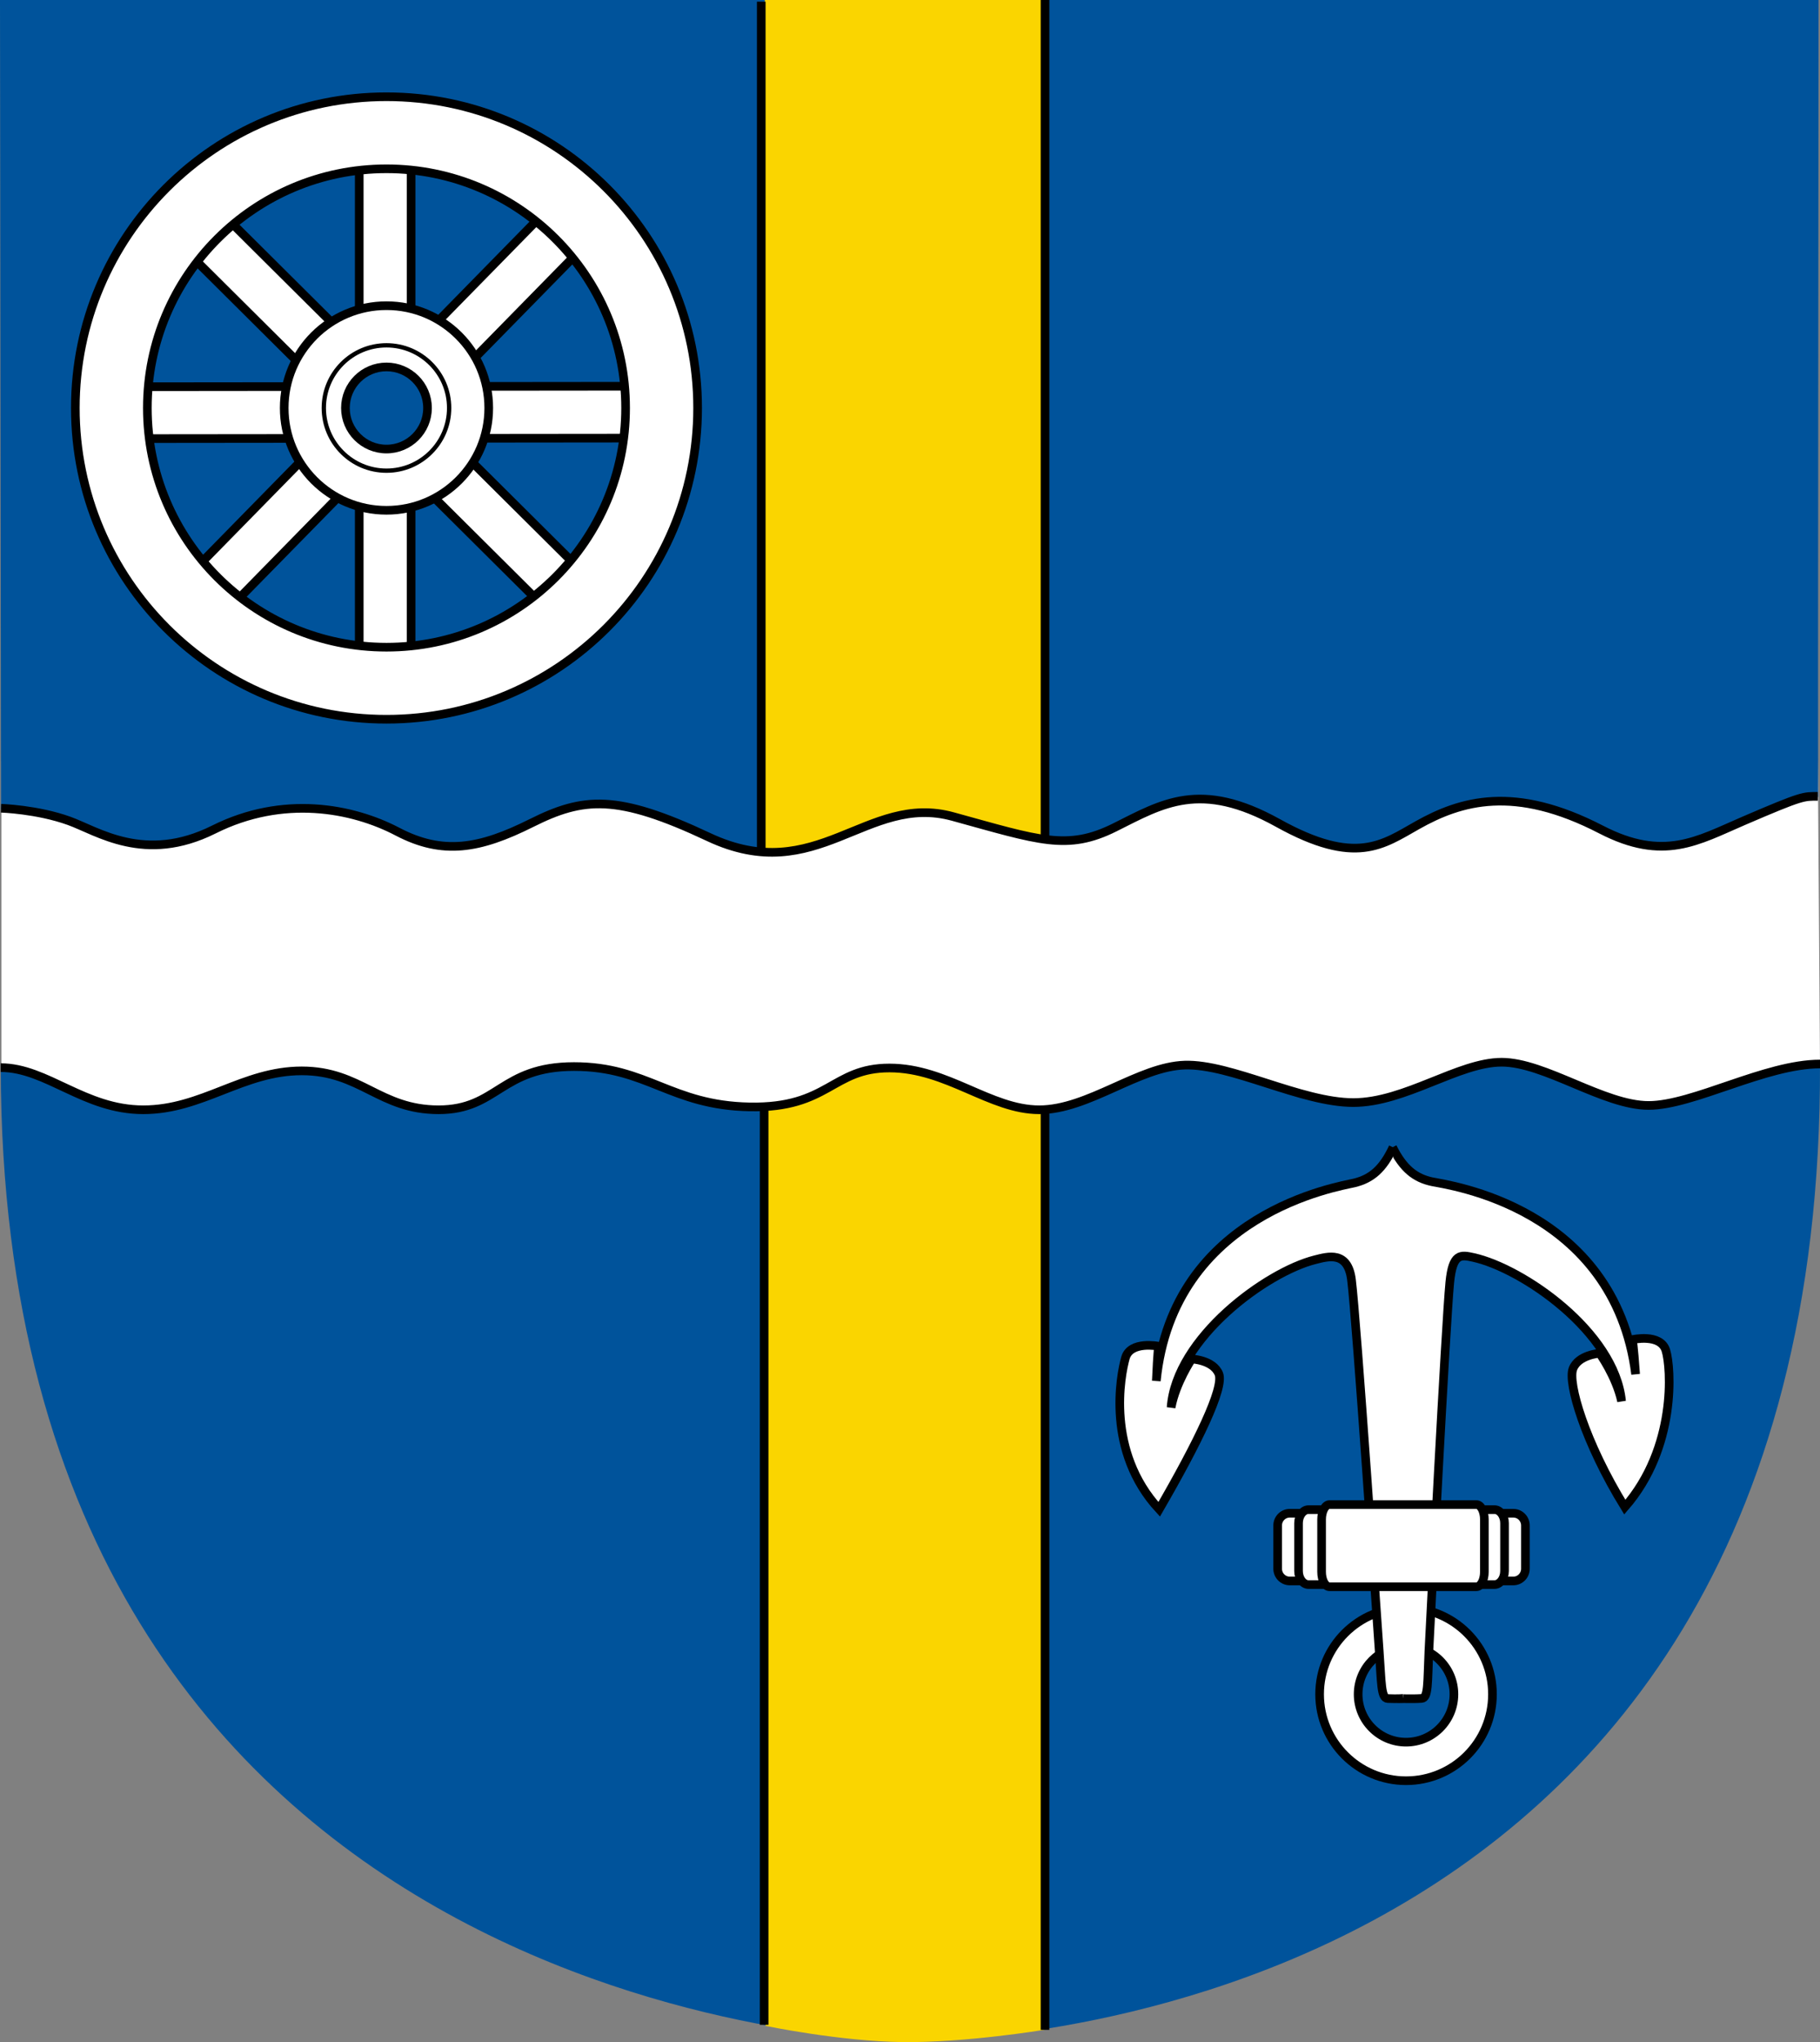 <?xml version="1.0" encoding="utf-8"?>
<!-- Generator: Adobe Illustrator 13.0.2, SVG Export Plug-In . SVG Version: 6.00 Build 14948)  -->
<!DOCTYPE svg PUBLIC "-//W3C//DTD SVG 1.1 Basic//EN" "http://www.w3.org/Graphics/SVG/1.1/DTD/svg11-basic.dtd">
<svg version="1.1" baseProfile="basic" id="Wappen" xmlns="http://www.w3.org/2000/svg" xmlns:xlink="http://www.w3.org/1999/xlink"
	 x="0px" y="0px" width="210.578px" height="236.197px" viewBox="0 0 210.578 236.197" xml:space="preserve">
<rect x="0" y="0" width="210.578" height="236.197" fill="#808080" stroke="none"/>
<g id="Grundfläche">
	<polygon id="weißer_Hintergrund" style="fill:#FFFFFF;" points="210.578,123.111 207.661,130.944 2.953,130.902 0.161,123.902 
		0.161,88.027 210.328,88.027 	"/>
	<path id="untere_Fläche" style="fill:#00539B;" d="M104.578,236.07c-1.943-0.001-104.333-1.999-104.49-112.502
		c5.19,0.193,9.799,4.787,16.49,4.787c6.833,0,11.5-4.495,18.333-4.495s9,4.495,15.833,4.495s7.167-4.995,15.667-4.995
		s11.166,4.496,20.333,4.662s9.5-4.495,16.167-4.495s11.666,4.828,17.333,4.828s11.501-4.996,16.834-5.161
		c5.333-0.166,13.5,4.329,19.5,4.329s12.166-4.662,17.166-4.662s11.833,4.994,17,4.994c4.988,0,12.75-4.661,19.833-4.828
		c0.417,113.292-102.802,113.042-105.114,113.042L104.578,236.07z"/>
	<path id="obere_Fläche" style="fill:#00539B;" d="M0,0c0,0,0.119,91.277,0.119,93.61c1.454,0.136,5.571,0.413,7.964,1.333
		c3.25,1.25,8.75,5,16.75,1s16-2.5,21.25,0.25s9.5,2,15.5-1s9.875-3.375,20.5,1.625c12.546,5.904,18.25-5.125,28.25-2.375
		s13.25,4,18.75,1.25s9.875-5.5,18.875-0.5s12.125,2.5,16.125,0.25c5.03-2.83,11.218-4.689,21.25,0.5c7.25,3.75,11.25,1.5,16.5-1
		c6.34-3.019,6.498-2.777,8.526-2.755C210.328,89.975,210.411,0,210.411,0"/>
	<g id="unterer_Weg_1_">
		<path id="unterer_Weg" style="fill:#FAD500;" d="M120.827,234.777c0,0-9.083,1.5-16.375,1.417
			c-7.292-0.083-15.875-1.875-15.875-1.875v-106.04c0,0,4.725-0.82,8.25-2.877c3-1.75,7.708-2.833,12.875-0.25
			c6.667,3.333,11.125,3.292,11.125,3.292V234.777z"/>
		<line style="fill:none;stroke:#000000;" x1="120.911" y1="128.361" x2="120.911" y2="234.778"/>
		<line style="fill:none;stroke:#000000;" x1="88.411" y1="128.028" x2="88.411" y2="234.194"/>
	</g>
	<g id="oberer_Weg_1_">
		<path id="oberer_Weg" style="fill:#FAD500;" d="M120.932,96.798c-3.562-0.062-9.812-3.125-14.562-3.125
			c-5.125,0-9.938,4.625-17.875,4.688c-0.062-2.188,0-98.361,0-98.361h32.5C120.994,0,120.932,91.548,120.932,96.798z"/>
		<line style="fill:none;stroke:#000000;" x1="88.078" y1="0.194" x2="88.078" y2="98.194"/>
		<line style="fill:none;stroke:#000000;" x1="120.911" y1="0" x2="120.911" y2="96.787"/>
	</g>
	<path id="_x22_Schlangenlinie_x22__unten_3_" style="fill:none;stroke:#000000;" d="M0.078,123.486c5.333,0,9.667,4.875,16.5,4.875
		s11.5-4.5,18.333-4.5s9,4.5,15.833,4.5s7.167-5,15.667-5s11.166,4.501,20.333,4.667s9.5-4.5,16.167-4.5s11.666,4.833,17.333,4.833
		s11.501-5.001,16.834-5.167s13.5,4.334,19.5,4.334s12.166-4.667,17.166-4.667s11.833,5,17,5s13.501-4.792,19.834-4.792"/>
	<path id="_x22_Schlangenlinie_x22__oben" style="fill:none;stroke:#000000;" d="M0.119,93.485c0,0,4.167,0.125,7.875,1.458
		c3.277,1.178,8.75,5,16.75,1s16-2.5,21.25,0.25s9.5,2,15.5-1s9.875-3.375,20.5,1.625c12.546,5.904,18.25-5.125,28.25-2.375
		s13.25,4,18.75,1.25s9.875-5.5,18.875-0.5s12.125,2.5,16.125,0.25c5.03-2.83,11.218-4.689,21.25,0.5c7.25,3.75,11.158,1.298,16.5-1
		c6.876-2.958,6.917-2.833,8.584-2.833"/>
</g>
<g id="Wagenrad">
	<g id="Speichen">
		<rect id="Speiche" x="41.564" y="18.026" style="fill:#FFFFFF;stroke:#000000;" width="6" height="59.333"/>
		
			<rect id="Speiche_9_" x="41.564" y="18.026" transform="matrix(-0.001 -1 1 -0.001 -3.074 92.314)" style="fill:#FFFFFF;stroke:#000000;" width="6" height="59.333"/>
		
			<rect id="Speiche_1_" x="41.564" y="18.026" transform="matrix(0.705 -0.709 0.709 0.705 -20.677 45.649)" style="fill:#FFFFFF;stroke:#000000;" width="6" height="59.333"/>
		
			<rect id="Speiche_6_" x="41.564" y="18.026" transform="matrix(-0.714 -0.7 0.7 -0.714 42.975 112.945)" style="fill:#FFFFFF;stroke:#000000;" width="6" height="59.333"/>
		<circle style="fill:#00539B;" cx="44.827" cy="47.111" r="7.083"/>
	</g>
	<path id="Achse" style="fill:#FFFFFF;stroke:#000000;" d="M56.549,47.19c0,6.535-5.298,11.833-11.833,11.833
		c-6.535,0-11.833-5.298-11.833-11.833c0-6.536,5.298-11.833,11.833-11.833C51.251,35.357,56.549,40.655,56.549,47.19z
		 M44.716,42.44c-2.623,0-4.75,2.126-4.75,4.75c0,2.623,2.127,4.75,4.75,4.75c2.624,0,4.75-2.127,4.75-4.75
		C49.466,44.566,47.34,42.44,44.716,42.44z"/>
	<circle id="Ring_auf_der_Achse" style="fill:none;stroke:#000000;stroke-width:0.5;" cx="44.716" cy="47.19" r="7.25"/>
	<path id="Rad" style="fill:#FFFFFF;stroke:#000000;" d="M80.716,47.19c0,19.882-16.118,36-36,36s-36-16.118-36-36s16.118-36,36-36
		S80.716,27.308,80.716,47.19z M44.716,19.524c-15.28,0-27.667,12.387-27.667,27.667s12.387,27.667,27.667,27.667
		S72.383,62.47,72.383,47.19S59.996,19.524,44.716,19.524z"/>
</g>
<g id="Anker">
	<path id="Ring" style="fill:#FFFFFF;stroke:#000000;" d="M162.682,205.964c-5.522,0-10-4.478-10-10s4.478-10,10-10s10,4.478,10,10
		S168.204,205.964,162.682,205.964z M168.223,195.965c0-3.061-2.481-5.542-5.541-5.542c-3.061,0-5.542,2.481-5.542,5.542
		c0,3.06,2.481,5.541,5.542,5.541C165.741,201.506,168.223,199.025,168.223,195.965z"/>
	<g id="Ankergrundform">
		<path style="fill:#FFFFFF;stroke:#000000;" d="M161.119,132.694c1.25,2.5,2.625,3.584,4.625,4
			c1.718,0.357,21.028,2.887,23.5,22.25c-0.25-3.5-0.375-4-0.375-4s3.25-0.75,3.875,1.25s1.25,11.25-4.75,18.125
			c-4.625-7.5-6.625-14.375-6-16s3.083-1.792,3.083-1.792s1.917,2.667,2.542,5.542c-0.792-8.042-11.483-15.372-17.125-16.625
			c-1.5-0.333-2.417-0.499-2.75,2.875c-0.457,4.63-2.315,40.378-2.417,42.626c-0.166,3.666-0.044,5.444-0.833,5.5
			c-1.167,0.083-2.833,0-2.833,0"/>
		<path style="fill:#FFFFFF;stroke:#000000;" d="M161.177,132.701c-1.181,2.534-2.525,3.655-4.513,4.127
			c-1.707,0.404-20.94,3.467-22.876,22.891c0.153-3.505,0.265-4.009,0.265-4.009s-3.27-0.659-3.839,1.356
			c-0.57,2.017-2.283,10.796,3.905,17.503c4.416-7.625,7.568-14.068,6.898-15.676c-0.669-1.606-3.131-1.706-3.131-1.706
			s-1.843,2.72-2.388,5.61c0.569-8.061,11.054-15.684,16.659-17.092c1.49-0.374,3.785-1.062,4.211,2.301
			c0.585,4.615,3.048,40.733,3.211,42.978c0.268,3.66,0.195,5.44,0.985,5.475c1.169,0.051,1.832-0.016,1.832-0.016"/>
	</g>
	<g id="Schaft">
		<path style="fill:#FFFFFF;stroke:#000000;" d="M176.494,181.443c0,0.782-0.626,1.417-1.396,1.417h-25.874
			c-0.771,0-1.396-0.635-1.396-1.417v-4.999c0-0.782,0.626-1.417,1.396-1.417h25.874c0.771,0,1.396,0.635,1.396,1.417V181.443z"/>
		<path style="fill:#FFFFFF;stroke:#000000;" d="M174.078,181.709c0,0.865-0.521,1.567-1.161,1.567h-21.512
			c-0.641,0-1.161-0.702-1.161-1.567v-5.532c0-0.865,0.521-1.567,1.161-1.567h21.512c0.641,0,1.161,0.702,1.161,1.567V181.709z"/>
		<path style="fill:#FFFFFF;stroke:#000000;" d="M171.745,181.809c0,0.948-0.411,1.718-0.918,1.718h-16.998
			c-0.507,0-0.918-0.77-0.918-1.718v-6.064c0-0.948,0.411-1.718,0.918-1.718h16.998c0.507,0,0.918,0.77,0.918,1.718V181.809z"/>
	</g>
</g>
</svg>
